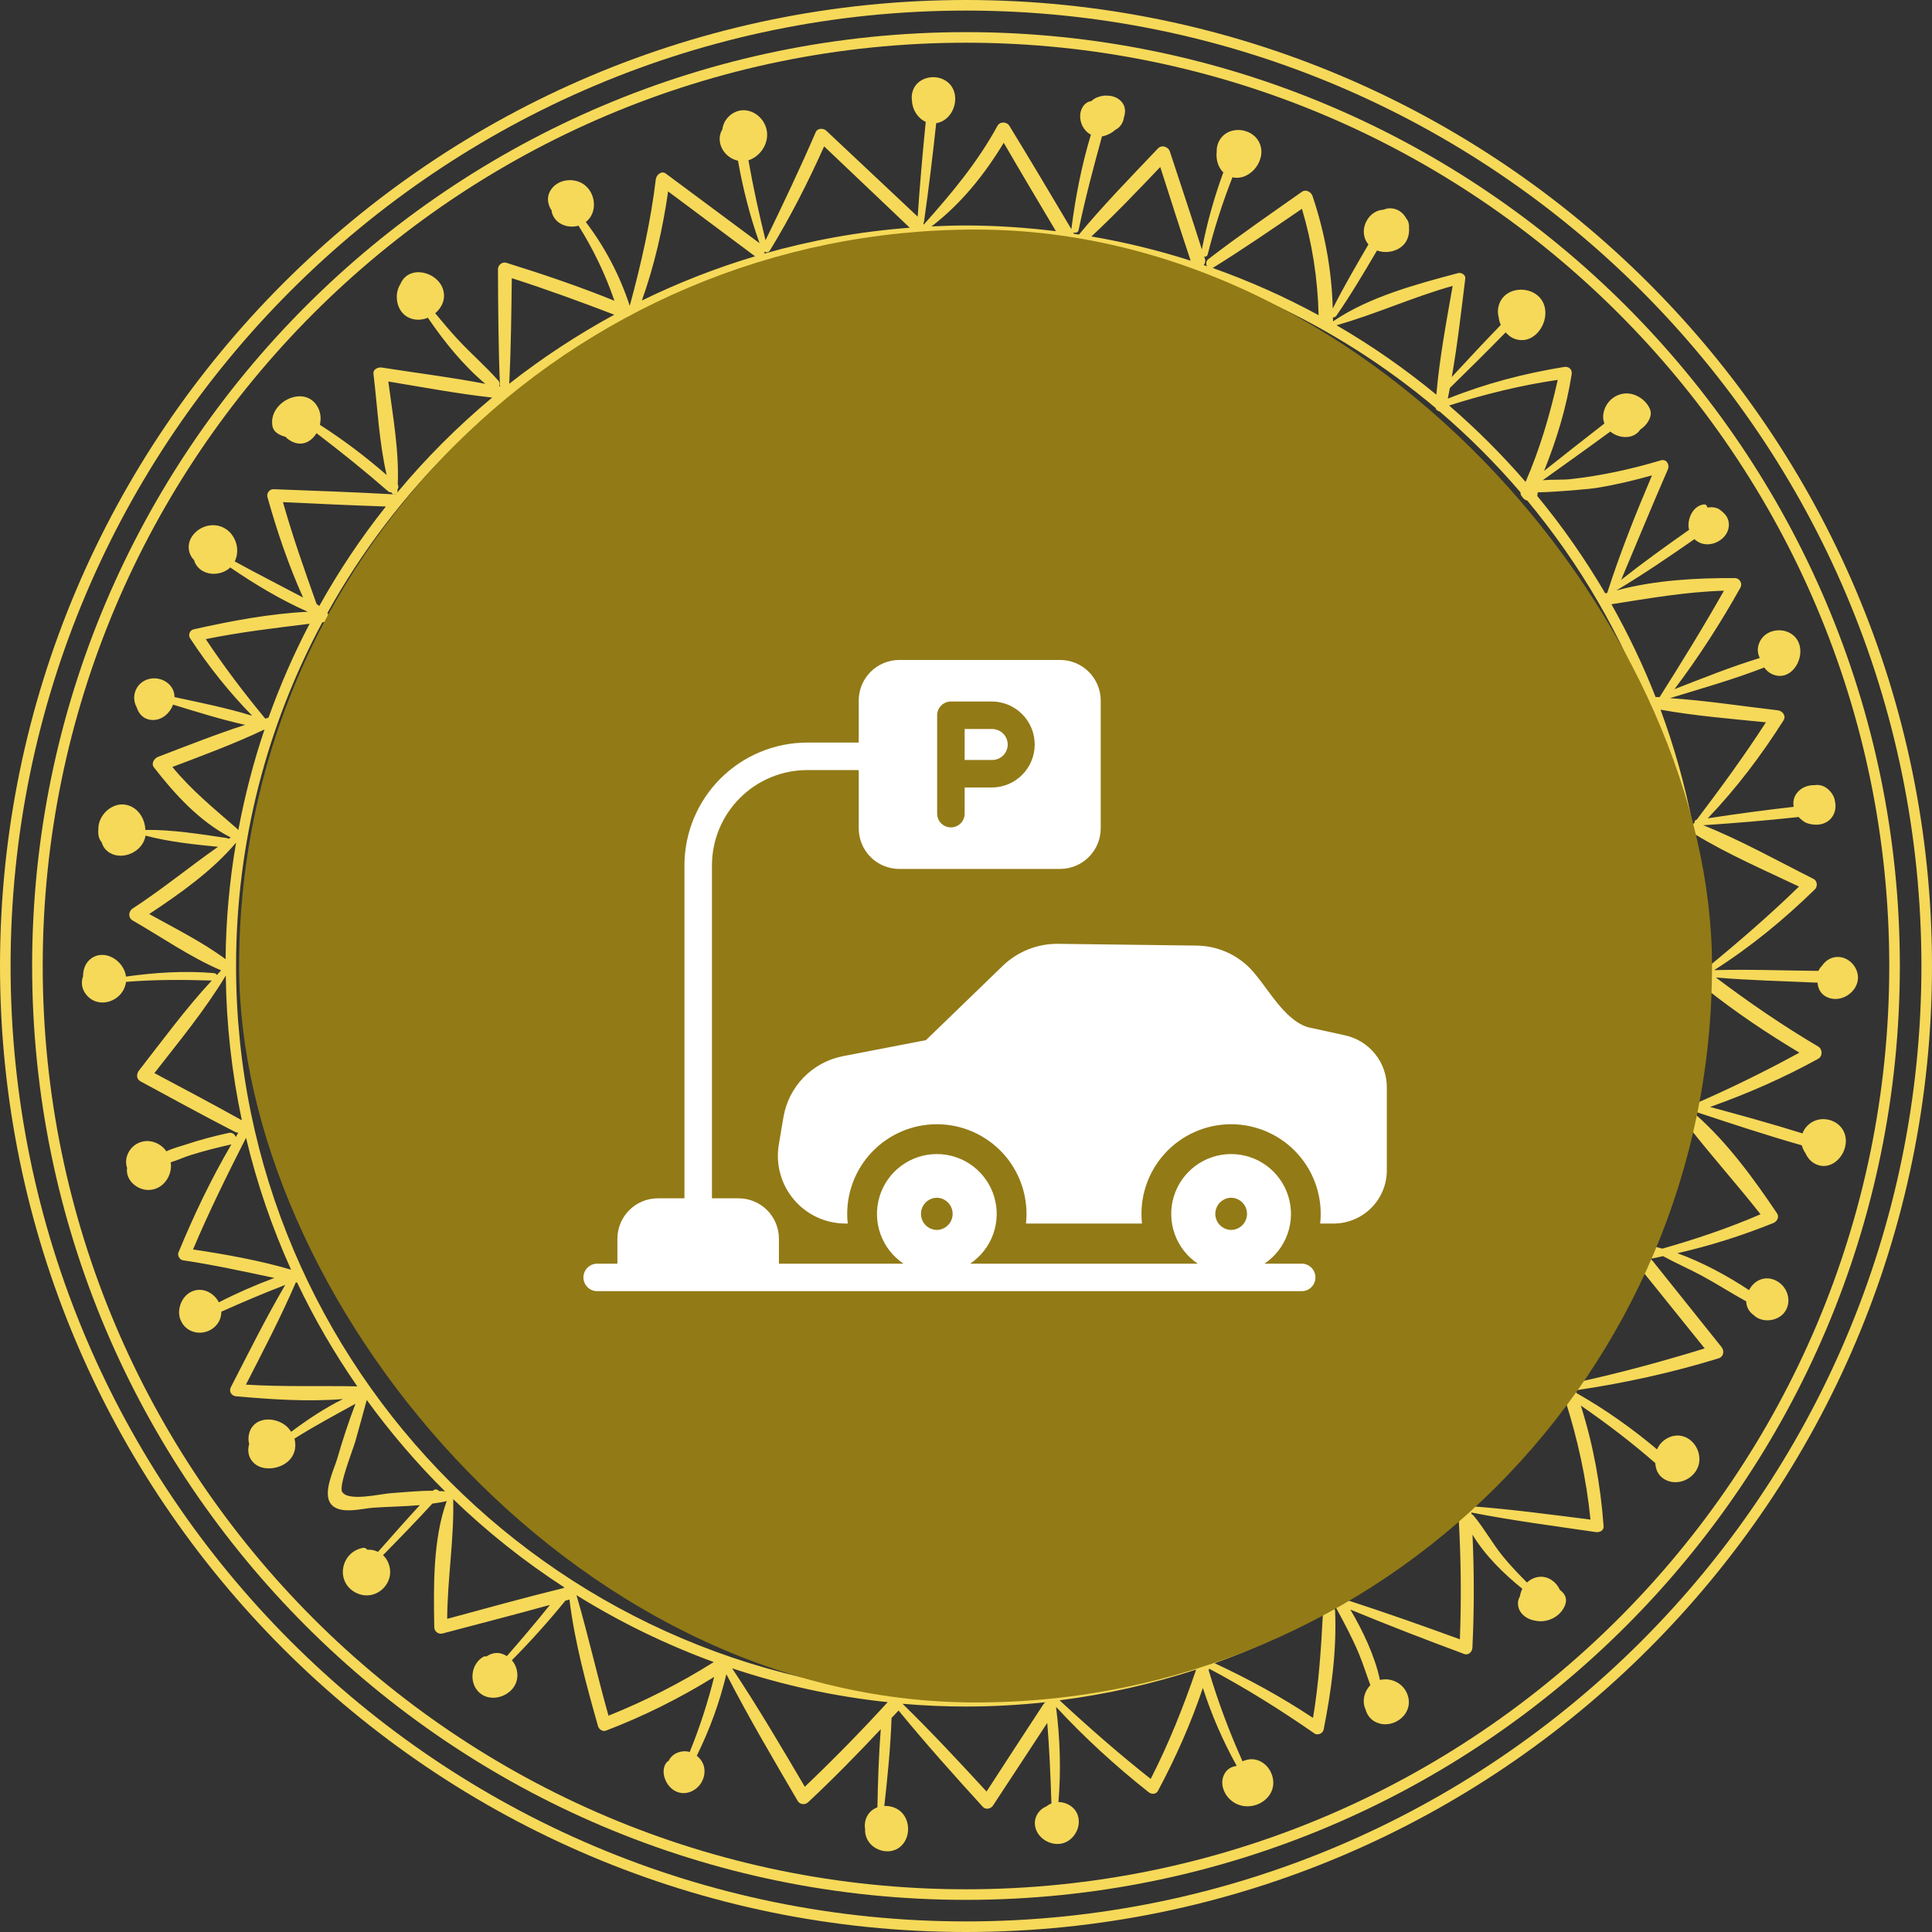 <svg width="101" height="101" viewBox="0 0 101 101" fill="none" xmlns="http://www.w3.org/2000/svg">
<rect x="0" y="0" width="101" height="101" fill="#333333" stroke="none"/>
<g clip-path="url(#clip0_14_2524)">
<path d="M50.5 101C22.655 101 0 78.345 0 50.5C0 22.655 22.655 0 50.5 0C78.345 0 101 22.655 101 50.5C101 78.345 78.345 101 50.5 101ZM50.5 0.553C22.958 0.553 0.553 22.958 0.553 50.5C0.553 78.042 22.958 100.447 50.5 100.447C78.042 100.447 100.447 78.042 100.447 50.5C100.447 22.958 78.042 0.553 50.5 0.553Z" fill="#F6D959"/>
<path d="M50.499 99.32C23.58 99.32 1.68 77.419 1.68 50.5C1.68 23.581 23.58 1.68 50.499 1.68C77.419 1.68 99.319 23.581 99.319 50.5C99.319 77.419 77.419 99.32 50.499 99.32ZM50.499 2.233C23.883 2.233 2.233 23.884 2.233 50.5C2.233 77.117 23.888 98.767 50.499 98.767C77.116 98.767 98.766 77.111 98.766 50.5C98.766 23.884 77.116 2.233 50.499 2.233Z" fill="#F6D959"/>
<path d="M95.449 52.095C96.311 52.568 97.432 51.659 97.055 50.723C96.853 50.218 96.3 49.894 95.763 50.08C95.555 50.154 95.38 50.298 95.258 50.479C95.178 50.559 95.109 50.649 95.061 50.755C93.248 50.739 91.424 50.665 89.611 50.718C91.515 49.506 93.264 48.07 94.88 46.491C95.029 46.342 95.008 46.05 94.811 45.949C92.913 44.997 91.015 43.928 89.042 43.141C90.707 43.03 92.376 42.892 94.029 42.711C94.077 42.764 94.131 42.817 94.189 42.86C94.338 42.998 94.524 43.072 94.721 43.094C95.226 43.184 95.752 42.971 95.917 42.424C95.97 42.238 95.965 42.041 95.922 41.855C95.901 41.727 95.848 41.605 95.773 41.493C95.757 41.472 95.747 41.451 95.731 41.435C95.715 41.413 95.694 41.392 95.678 41.371C95.497 41.158 95.237 41.015 94.928 41.036C94.912 41.036 94.901 41.041 94.891 41.047C94.545 41.031 94.189 41.153 93.966 41.424C93.769 41.653 93.721 41.924 93.769 42.179C92.27 42.349 90.765 42.551 89.276 42.78C90.765 41.227 92.089 39.473 93.237 37.66C93.391 37.415 93.179 37.16 92.934 37.133C91.057 36.915 89.159 36.618 87.272 36.495C87.288 36.495 87.309 36.495 87.325 36.49C88.957 35.99 90.637 35.517 92.227 34.895C92.333 35.033 92.461 35.156 92.615 35.23C93.535 35.671 94.279 34.618 94.088 33.778C93.838 32.688 92.195 32.667 91.919 33.762C91.866 33.98 91.903 34.204 91.993 34.4C90.489 34.858 89.005 35.459 87.538 36.027C88.808 34.342 89.951 32.566 90.983 30.721C91.105 30.503 90.951 30.227 90.696 30.221C88.675 30.211 86.501 30.328 84.518 30.865C84.523 30.859 84.523 30.849 84.528 30.843C84.534 30.843 84.534 30.843 84.539 30.843C85.916 30.019 87.261 29.105 88.58 28.185C88.798 28.392 89.106 28.499 89.436 28.44C89.957 28.355 90.43 27.903 90.377 27.35C90.356 27.106 90.228 26.909 90.052 26.765C89.994 26.707 89.93 26.654 89.856 26.611C89.691 26.521 89.499 26.5 89.319 26.526C89.303 26.526 89.292 26.526 89.276 26.526C89.266 26.526 89.26 26.531 89.25 26.531C89.25 26.436 89.175 26.351 89.048 26.372C88.511 26.462 88.224 27.074 88.277 27.573C88.282 27.616 88.293 27.653 88.303 27.696C87.102 28.541 85.9 29.403 84.751 30.312C85.565 28.387 86.357 26.452 87.192 24.538C87.298 24.298 87.123 23.979 86.83 24.064C85.278 24.527 83.709 24.872 82.098 25.048C81.678 25.096 81.141 25.059 80.647 25.107C81.827 24.261 83.013 23.421 84.183 22.56C84.645 22.942 85.406 22.98 85.746 22.459C85.921 22.342 86.075 22.188 86.177 22.007C86.352 21.693 86.341 21.464 86.134 21.167C85.932 20.874 85.618 20.667 85.273 20.592C84.635 20.459 84.013 20.874 83.848 21.502C83.784 21.741 83.8 21.954 83.874 22.14C82.816 22.959 81.769 23.788 80.721 24.617C81.375 22.99 81.886 21.31 82.162 19.577C82.205 19.322 82.024 19.141 81.769 19.183C79.679 19.524 77.653 20.05 75.686 20.842C75.729 20.656 75.755 20.47 75.793 20.284C76.776 19.322 77.749 18.359 78.712 17.376C78.834 17.514 78.977 17.631 79.137 17.695C80.131 18.104 80.977 16.972 80.753 16.052C80.477 14.893 78.658 14.813 78.345 15.993C78.291 16.185 78.297 16.381 78.345 16.573C78.361 16.711 78.398 16.855 78.456 16.988C77.59 17.881 76.739 18.795 75.894 19.71C76.197 18.008 76.388 16.259 76.601 14.563C76.627 14.366 76.393 14.233 76.228 14.276C74.075 14.85 71.555 15.52 69.689 16.802C69.689 16.727 69.683 16.653 69.683 16.584C69.742 16.599 69.811 16.578 69.859 16.509C70.619 15.414 71.305 14.249 71.986 13.096C72.416 13.255 72.953 13.175 73.309 12.862C73.586 12.622 73.687 12.255 73.66 11.905C73.666 11.809 73.655 11.708 73.623 11.601C73.602 11.538 73.565 11.474 73.517 11.421C73.357 11.123 73.076 10.9 72.688 10.889C72.56 10.884 72.438 10.916 72.326 10.963C71.619 10.99 71.114 11.798 71.358 12.468C71.401 12.591 71.465 12.686 71.539 12.777C70.896 13.883 70.242 14.994 69.673 16.132C69.62 14.122 69.258 12.16 68.615 10.246C68.546 10.038 68.274 9.879 68.067 10.022C66.424 11.181 64.76 12.325 63.17 13.547C63.037 13.649 63.037 13.813 63.101 13.92C63.043 13.898 62.984 13.877 62.926 13.856C62.995 13.776 63.032 13.665 62.989 13.526C62.979 13.489 62.963 13.452 62.952 13.415C63.032 13.431 63.112 13.399 63.138 13.292C63.484 11.915 63.915 10.581 64.43 9.267C65.361 9.491 66.291 8.31 65.813 7.412C65.536 6.891 64.861 6.673 64.319 6.864C63.856 7.029 63.59 7.465 63.606 7.928C63.558 8.321 63.675 8.746 63.952 9.012C63.473 10.32 63.096 11.671 62.83 13.042C62.288 11.33 61.719 9.629 61.16 7.928C61.075 7.667 60.735 7.55 60.533 7.763C59.135 9.236 57.699 10.703 56.402 12.266C56.317 12.25 56.232 12.234 56.141 12.224C56.136 12.208 56.136 12.197 56.125 12.181L56.109 12.149C56.21 12.192 56.359 12.16 56.386 12.032C56.731 10.373 57.162 8.757 57.609 7.13C57.864 7.087 58.114 6.96 58.316 6.779C58.337 6.768 58.358 6.758 58.38 6.747C58.603 6.604 58.72 6.38 58.757 6.136C58.89 5.748 58.805 5.338 58.348 5.104C58.194 5.025 58.013 4.998 57.832 4.998C57.8 4.998 57.768 4.998 57.736 4.998C57.678 5.003 57.619 5.014 57.561 5.025C57.534 5.03 57.513 5.04 57.486 5.046C57.322 5.094 57.167 5.168 57.05 5.285C56.944 5.301 56.838 5.338 56.742 5.423C56.577 5.572 56.487 5.785 56.471 6.003C56.439 6.418 56.657 6.848 57.029 7.04C56.545 8.645 56.216 10.325 56.008 11.979C54.94 10.177 53.866 8.374 52.77 6.582C52.632 6.354 52.276 6.338 52.143 6.582C51.09 8.507 49.74 10.118 48.288 11.745C48.288 11.719 48.278 11.697 48.272 11.671C48.288 11.649 48.304 11.628 48.304 11.596C48.549 9.879 48.756 8.162 48.942 6.439C49.942 6.279 50.319 4.812 49.458 4.232C48.979 3.913 48.272 3.982 47.895 4.429C47.698 4.668 47.629 4.982 47.677 5.274C47.693 5.726 47.98 6.189 48.395 6.37C48.23 8.018 48.086 9.672 47.974 11.325C46.385 9.826 44.79 8.326 43.195 6.832C43.051 6.694 42.743 6.689 42.647 6.901C41.823 8.81 40.93 10.687 40.02 12.559C39.68 11.171 39.372 9.783 39.127 8.38C39.861 8.151 40.393 7.21 39.935 6.412C39.638 5.891 38.999 5.599 38.431 5.859C38.069 6.024 37.803 6.38 37.761 6.768C37.484 7.22 37.644 7.8 38.048 8.14C38.218 8.284 38.399 8.364 38.58 8.401C38.84 9.868 39.207 11.309 39.707 12.713C38.074 11.501 36.442 10.288 34.81 9.076C34.571 8.901 34.31 9.15 34.283 9.379C34.012 11.628 33.513 13.808 32.922 15.988C32.396 14.388 31.63 12.931 30.625 11.607C31.216 11.15 31.168 10.203 30.62 9.719C30.067 9.23 29.094 9.342 28.743 10.017C28.573 10.341 28.642 10.719 28.839 11.006C28.844 11.033 28.839 11.054 28.844 11.081C28.993 11.703 29.674 11.963 30.243 11.798C31.019 13.032 31.646 14.34 32.12 15.722C30.269 14.973 28.376 14.329 26.473 13.739C26.255 13.67 26.032 13.856 26.032 14.074C26.042 16.116 26.053 18.163 26.138 20.204C26.122 20.199 26.111 20.199 26.095 20.199C26.133 20.103 26.127 19.986 26.053 19.901C25.394 19.152 24.628 18.492 23.947 17.759C23.533 17.312 23.139 16.844 22.751 16.376C23.113 16.073 23.32 15.6 23.155 15.111C22.847 14.18 21.363 13.835 20.938 14.839C20.582 15.387 20.715 16.259 21.326 16.584C21.661 16.759 22.039 16.748 22.368 16.61C23.219 17.865 24.235 19.114 25.372 20.066C23.581 19.721 21.757 19.497 19.96 19.215C19.768 19.183 19.492 19.3 19.524 19.545C19.731 21.252 19.816 23.129 20.215 24.835C19.12 23.878 17.945 22.99 16.722 22.209C16.791 21.9 16.77 21.571 16.615 21.289C15.94 20.05 13.983 21.028 14.249 22.299C14.313 22.608 14.632 22.756 14.925 22.836C14.988 22.9 15.052 22.959 15.127 23.006C15.717 23.394 16.259 23.123 16.546 22.645C17.822 23.618 19.061 24.612 20.273 25.67C20.337 25.723 20.406 25.744 20.47 25.744C20.507 25.856 20.624 25.867 20.693 25.803C20.683 25.819 20.667 25.83 20.656 25.846C18.54 25.729 16.424 25.654 14.303 25.574C14.085 25.564 13.925 25.792 13.983 25.994C14.483 27.776 15.084 29.546 15.844 31.237C14.653 30.604 13.452 29.998 12.271 29.349C12.527 28.844 12.394 28.174 11.963 27.776C11.399 27.255 10.506 27.398 10.065 28.004C9.757 28.424 9.82 28.951 10.145 29.28C10.166 29.344 10.182 29.403 10.214 29.461C10.554 30.088 11.431 30.147 11.963 29.732C11.99 29.711 12.011 29.684 12.032 29.663C13.319 30.54 14.675 31.359 16.089 31.981C14.085 32.082 12.059 32.465 10.118 32.901C9.927 32.944 9.826 33.194 9.932 33.358C10.894 34.826 11.968 36.171 13.186 37.42C11.867 37.011 10.485 36.735 9.124 36.442C9.119 35.767 8.443 35.347 7.811 35.49C7.135 35.645 6.816 36.378 7.146 36.979C7.263 37.357 7.561 37.66 8.05 37.638C8.507 37.617 8.895 37.261 9.049 36.836C10.293 37.218 11.548 37.612 12.814 37.894C11.277 38.388 9.767 38.994 8.268 39.563C8.071 39.638 7.885 39.904 8.044 40.111C9.124 41.509 10.427 42.934 12.016 43.758C12.032 43.769 12.053 43.769 12.069 43.774C12.027 43.801 11.99 43.827 11.952 43.854C11.926 43.833 11.894 43.817 11.857 43.811C10.485 43.609 8.991 43.365 7.598 43.386C7.582 42.806 7.226 42.227 6.636 42.083C5.886 41.897 5.12 42.604 5.141 43.354C5.12 43.599 5.152 43.849 5.317 44.035C5.354 44.152 5.402 44.269 5.487 44.37C6.067 45.05 7.226 44.71 7.539 43.934C7.571 43.854 7.593 43.769 7.609 43.684C8.815 44.008 10.145 44.146 11.399 44.269C9.895 45.321 8.475 46.496 6.933 47.496C6.71 47.64 6.689 47.98 6.933 48.118C8.438 48.985 9.953 50.043 11.559 50.729C11.485 50.803 11.415 50.888 11.341 50.968C11.309 50.92 11.261 50.883 11.187 50.872C9.65 50.739 8.114 50.84 6.588 51.053C6.487 50.229 5.466 49.559 4.732 50.133C4.461 50.346 4.339 50.691 4.344 51.032C4.248 51.298 4.254 51.595 4.418 51.867C5.014 52.845 6.449 52.398 6.588 51.33C8.082 51.207 9.57 51.212 11.07 51.26C9.703 52.733 8.496 54.387 7.268 55.961C7.13 56.136 7.114 56.407 7.343 56.529C8.986 57.417 10.629 58.321 12.287 59.172C12.346 59.204 12.404 59.209 12.457 59.209C12.41 59.284 12.367 59.363 12.325 59.443C12.277 59.3 12.144 59.188 11.958 59.225C11.208 59.39 10.469 59.581 9.741 59.826C9.416 59.932 9.033 60.028 8.698 60.188C8.55 59.98 8.342 59.81 8.087 59.72C7.507 59.512 6.885 59.794 6.662 60.368C6.572 60.602 6.572 60.847 6.646 61.065C6.646 61.086 6.636 61.102 6.636 61.123C6.598 61.719 7.162 62.192 7.725 62.208C8.353 62.229 8.842 61.724 8.927 61.123C8.943 61.001 8.943 60.879 8.922 60.762C9.299 60.65 9.677 60.469 10.033 60.363C10.714 60.156 11.399 59.98 12.096 59.826C11.033 61.639 10.129 63.537 9.326 65.483C9.267 65.632 9.395 65.855 9.549 65.882C11.165 66.121 12.75 66.472 14.345 66.807C13.356 67.174 12.383 67.599 11.442 68.083C11.181 67.578 10.581 67.27 10.033 67.514C9.539 67.732 9.273 68.338 9.39 68.859C9.395 68.891 9.411 68.918 9.422 68.95C9.427 68.96 9.427 68.976 9.432 68.987C9.438 68.998 9.443 69.008 9.448 69.019C9.459 69.045 9.469 69.067 9.48 69.088C9.714 69.572 10.283 69.779 10.793 69.614C11.272 69.46 11.575 69.04 11.57 68.572C12.654 68.088 13.744 67.621 14.855 67.195C14.882 67.184 14.898 67.169 14.919 67.158C13.898 68.902 12.995 70.72 12.069 72.517C11.952 72.741 12.101 72.975 12.346 72.996C14.17 73.155 16.078 73.288 17.929 73.139C16.977 73.613 16.078 74.208 15.222 74.852C15.148 74.74 15.063 74.633 14.957 74.543C14.356 74.043 13.266 74.049 13.026 74.931C12.973 75.133 12.979 75.319 13.026 75.49C12.947 75.766 12.963 76.064 13.133 76.319C13.537 76.93 14.489 76.851 14.999 76.447C15.403 76.128 15.515 75.644 15.393 75.208C16.429 74.554 17.503 73.98 18.583 73.384C18.221 74.33 17.907 75.293 17.626 76.266C17.466 76.813 16.855 78.031 17.291 78.611C17.737 79.211 18.928 78.855 19.524 78.818C20.321 78.765 21.14 78.754 21.948 78.685C21.209 79.488 20.486 80.307 19.763 81.126C19.587 81.04 19.391 81.003 19.189 81.014C19.157 80.95 19.082 80.902 18.981 80.918C17.828 81.12 17.509 82.667 18.572 83.247C19.63 83.821 20.789 82.71 20.268 81.631C20.204 81.503 20.125 81.391 20.023 81.301C20.895 80.413 21.762 79.52 22.602 78.605C22.831 78.573 23.059 78.541 23.288 78.488C23.315 78.483 23.336 78.467 23.357 78.456C22.623 80.482 22.666 82.96 22.703 85.071C22.709 85.289 22.916 85.448 23.129 85.395C25 84.9 26.882 84.417 28.748 83.901C28.02 84.81 27.265 85.698 26.5 86.575C26.404 86.517 26.297 86.469 26.175 86.437C25.904 86.373 25.643 86.448 25.431 86.597C25.383 86.581 25.324 86.581 25.261 86.618C24.686 86.948 24.527 87.772 24.904 88.309C25.351 88.947 26.276 88.856 26.765 88.314C27.169 87.867 27.116 87.208 26.76 86.793C27.744 85.799 28.674 84.762 29.557 83.678C29.626 83.656 29.7 83.64 29.769 83.619C30.046 85.863 30.647 88.064 31.263 90.239C31.311 90.403 31.508 90.542 31.678 90.473C33.656 89.718 35.538 88.776 37.335 87.665C37 89.005 36.575 90.318 36.054 91.594C36.033 91.589 36.017 91.579 35.995 91.573C35.575 91.488 35.139 91.674 34.959 92.046C34.906 92.078 34.858 92.115 34.826 92.163C34.56 92.541 34.725 93.099 35.012 93.407C35.724 94.168 36.862 93.514 36.83 92.552C36.82 92.238 36.66 91.972 36.426 91.786C37.096 90.425 37.617 89.01 37.973 87.522C39.133 89.776 40.425 91.961 41.7 94.147C41.818 94.343 42.083 94.37 42.248 94.216C43.561 92.987 44.816 91.706 46.044 90.398C45.938 91.754 45.896 93.12 45.869 94.481C45.715 94.54 45.566 94.63 45.454 94.763C45.247 95.003 45.172 95.332 45.226 95.635C45.204 95.96 45.359 96.3 45.635 96.518C46.098 96.879 46.783 96.89 47.182 96.427C47.581 95.97 47.57 95.21 47.15 94.763C46.911 94.513 46.566 94.397 46.23 94.412C46.401 92.881 46.555 91.345 46.608 89.808C46.73 89.675 46.858 89.553 46.975 89.42C48.389 91.148 49.878 92.807 51.377 94.455C51.532 94.625 51.803 94.561 51.914 94.386C52.861 92.945 53.807 91.509 54.748 90.069C54.865 91.472 54.918 92.876 54.966 94.279C54.876 94.317 54.791 94.359 54.722 94.423C54.61 94.471 54.504 94.535 54.408 94.62C54.02 94.981 54.004 95.534 54.328 95.938C54.663 96.358 55.291 96.539 55.78 96.273C56.253 96.013 56.519 95.417 56.343 94.896C56.2 94.471 55.769 94.21 55.333 94.205C55.471 92.567 55.418 90.887 55.211 89.266C55.211 89.255 55.216 89.25 55.216 89.239C56.705 90.85 58.321 92.323 60.044 93.689C60.193 93.806 60.427 93.817 60.533 93.626C61.458 91.897 62.256 90.1 62.883 88.24C63.335 89.643 63.925 91.004 64.643 92.296C64.632 92.307 64.616 92.317 64.606 92.328C64.382 92.355 64.17 92.477 64.037 92.69C63.728 93.184 63.968 93.828 64.404 94.157C65.382 94.902 66.929 94.008 66.488 92.769C66.296 92.227 65.744 91.844 65.159 92.004C65.09 92.02 65.02 92.046 64.957 92.078C64.26 90.526 63.675 88.957 63.186 87.32C63.197 87.293 63.207 87.266 63.213 87.235C65.116 88.245 66.951 89.393 68.716 90.621C68.881 90.738 69.152 90.621 69.194 90.43C69.598 88.399 69.885 86.293 69.795 84.22C69.79 84.151 69.769 84.103 69.742 84.055C69.769 84.039 69.795 84.023 69.822 84.007C70.252 84.805 70.678 85.592 71.029 86.426C71.257 86.969 71.433 87.543 71.64 88.096C71.55 88.186 71.47 88.298 71.406 88.431C71.263 88.734 71.252 89.085 71.39 89.372C71.459 89.617 71.603 89.835 71.826 89.973C72.671 90.494 73.852 89.728 73.623 88.734C73.458 88.022 72.746 87.676 72.14 87.825C71.874 86.565 71.241 85.246 70.593 84.145C72.565 84.959 74.548 85.725 76.553 86.469C76.766 86.549 76.962 86.347 76.973 86.15C77.069 84.172 77.069 82.2 76.978 80.227C77.622 81.301 78.605 82.269 79.584 83.055C79.52 83.183 79.477 83.321 79.456 83.46C79.392 83.561 79.355 83.683 79.355 83.816C79.355 84.337 79.817 84.672 80.301 84.73C80.317 84.73 80.328 84.736 80.344 84.741C80.886 84.821 81.471 84.555 81.742 84.071C81.907 83.779 81.928 83.492 81.689 83.242C81.647 83.194 81.593 83.156 81.545 83.114C81.343 82.667 80.876 82.343 80.365 82.449C80.147 82.492 79.972 82.593 79.828 82.731C79.392 82.295 78.967 81.849 78.573 81.37C78.015 80.684 77.59 79.897 77.026 79.222C76.999 79.19 76.962 79.174 76.93 79.158C76.93 79.153 76.93 79.148 76.93 79.142C76.93 79.11 76.914 79.094 76.909 79.068C79.068 79.493 81.258 79.775 83.433 80.094C83.619 80.121 83.848 80.014 83.832 79.791C83.677 77.638 83.289 75.527 82.641 73.48C83.991 74.41 85.288 75.399 86.533 76.484C86.538 76.59 86.559 76.697 86.591 76.803C86.756 77.313 87.288 77.558 87.798 77.467C88.351 77.372 88.819 76.904 88.84 76.33C88.862 75.766 88.495 75.213 87.942 75.075C87.415 74.942 86.83 75.272 86.628 75.771C85.32 74.671 83.917 73.677 82.423 72.831C82.407 72.783 82.391 72.73 82.37 72.682C84.9 72.31 87.383 71.768 89.835 71.013C90.111 70.928 90.159 70.624 89.994 70.417C88.792 68.912 87.591 67.408 86.389 65.909C86.347 65.861 86.304 65.829 86.256 65.813C86.485 65.77 86.713 65.717 86.942 65.669C87.612 66.036 88.325 66.344 88.994 66.706C89.771 67.126 90.515 67.61 91.286 68.03C91.297 68.354 91.462 68.604 91.69 68.758C91.764 68.833 91.855 68.891 91.961 68.939C92.36 69.104 92.86 69.024 93.179 68.726C93.546 68.381 93.583 67.828 93.333 67.403C93.078 66.977 92.567 66.722 92.078 66.876C91.791 66.966 91.573 67.184 91.435 67.445C90.324 66.706 89 65.988 87.692 65.515C89.398 65.127 91.068 64.595 92.695 63.941C92.886 63.867 93.035 63.638 92.902 63.436C91.701 61.644 90.302 59.73 88.681 58.3C88.612 58.242 88.532 58.215 88.447 58.22C88.447 58.215 88.447 58.21 88.452 58.204C88.521 58.183 88.59 58.151 88.665 58.13C90.499 58.736 92.339 59.347 94.194 59.874C94.232 60.017 94.295 60.156 94.38 60.278C94.471 60.48 94.609 60.666 94.79 60.783C95.619 61.32 96.497 60.507 96.497 59.645C96.491 58.55 95.093 58.103 94.407 58.938C94.327 59.039 94.269 59.14 94.232 59.252C92.636 58.752 91.015 58.305 89.398 57.869C91.344 57.178 93.232 56.354 95.045 55.354C95.295 55.216 95.284 54.844 95.045 54.706C93.184 53.61 91.424 52.398 89.702 51.101C91.467 51.255 93.253 51.287 95.019 51.372C95.034 51.675 95.178 51.946 95.449 52.095ZM94.046 46.347C92.504 47.852 90.871 49.251 89.212 50.622C89.212 50.58 89.218 50.543 89.218 50.5C89.218 48.15 89.005 45.848 88.601 43.609C90.318 44.657 92.216 45.476 94.046 46.347ZM92.317 37.761C91.185 39.515 89.967 41.179 88.702 42.849C88.702 42.849 88.702 42.854 88.697 42.854H88.691C88.606 42.87 88.574 42.95 88.585 43.025C88.548 43.04 88.516 43.062 88.489 43.094C88.085 41.036 87.522 39.032 86.809 37.101C88.622 37.426 90.483 37.575 92.317 37.761ZM90.122 30.881C89.058 32.768 87.92 34.608 86.761 36.442V36.447C86.713 36.447 86.666 36.437 86.618 36.437C86.597 36.437 86.575 36.442 86.554 36.447C85.895 34.767 85.118 33.146 84.241 31.588C86.219 31.279 88.128 30.939 90.122 30.881ZM83.475 25.505C84.454 25.346 85.416 25.117 86.362 24.851C85.507 26.866 84.693 28.903 84.023 30.992C83.991 31.003 83.954 31.008 83.922 31.024C82.869 29.227 81.678 27.52 80.36 25.925C80.365 25.904 80.376 25.883 80.376 25.861C80.381 25.83 80.381 25.792 80.386 25.761C80.386 25.755 80.386 25.75 80.386 25.739C81.343 25.723 83.125 25.564 83.475 25.505ZM81.434 19.859C81.024 21.693 80.503 23.464 79.754 25.192C78.52 23.767 77.186 22.432 75.755 21.199C77.616 20.608 79.504 20.14 81.434 19.859ZM75.941 14.946C75.612 16.812 75.255 18.721 75.091 20.608C75.091 20.614 75.08 20.624 75.085 20.63C73.453 19.285 71.709 18.067 69.87 17.003C71.922 16.424 73.873 15.525 75.941 14.946ZM63.447 13.978C65.015 13.005 66.536 11.958 68.062 10.916C68.604 12.734 68.886 14.574 68.934 16.477C67.163 15.515 65.308 14.685 63.383 14.005C63.404 13.999 63.425 13.994 63.447 13.978ZM60.655 8.73C61.182 10.363 61.697 12 62.245 13.627C60.565 13.09 58.832 12.665 57.056 12.362C58.305 11.197 59.48 9.964 60.655 8.73ZM52.473 7.465C53.371 9.012 54.286 10.549 55.2 12.085C53.658 11.899 52.09 11.788 50.5 11.788C49.894 11.788 49.293 11.809 48.698 11.835C50.239 10.661 51.468 9.124 52.473 7.465ZM39.978 13.159C40.068 13.207 40.185 13.202 40.254 13.085C41.323 11.336 42.248 9.517 43.083 7.651C44.572 9.071 46.066 10.49 47.56 11.905C44.944 12.101 42.397 12.564 39.946 13.26C39.962 13.229 39.972 13.191 39.978 13.159ZM34.927 10.007C36.442 11.139 37.957 12.271 39.473 13.399C37.426 14.01 35.448 14.786 33.555 15.711C34.214 13.867 34.65 11.947 34.927 10.007ZM26.755 14.542C28.562 15.121 30.344 15.775 32.114 16.451C30.179 17.503 28.344 18.71 26.622 20.061C26.712 18.226 26.733 16.381 26.755 14.542ZM20.3 19.944C22.102 20.241 23.91 20.582 25.729 20.784C23.921 22.294 22.246 23.969 20.741 25.782C20.757 25.761 20.773 25.734 20.779 25.702C20.784 25.66 20.784 25.622 20.784 25.58C20.832 25.505 20.842 25.41 20.794 25.325C20.869 23.559 20.529 21.693 20.3 19.944ZM14.792 26.25C16.583 26.335 18.375 26.42 20.172 26.478C18.875 28.11 17.711 29.849 16.69 31.683C16.669 31.657 16.637 31.63 16.599 31.609C16.583 31.598 16.567 31.593 16.552 31.582C15.924 29.817 15.302 28.057 14.792 26.25ZM10.756 33.411C12.559 33.045 14.361 32.832 16.185 32.609C15.361 34.182 14.643 35.825 14.037 37.516C13.978 37.532 13.925 37.553 13.867 37.569C12.766 36.235 11.719 34.858 10.756 33.411ZM9.012 40.095C10.629 39.483 12.266 38.877 13.829 38.133C13.25 39.84 12.798 41.599 12.457 43.402C12.442 43.375 12.426 43.349 12.394 43.322C11.192 42.27 10.017 41.323 9.012 40.095ZM7.8 47.783C9.422 46.709 11.086 45.534 12.341 44.051C12 46.034 11.814 48.065 11.793 50.144C10.57 49.24 9.14 48.528 7.8 47.783ZM8.071 56.099C9.358 54.445 10.724 52.797 11.803 51C11.835 53.589 12.123 56.12 12.644 58.566C11.128 57.72 9.597 56.912 8.071 56.099ZM10.091 65.318C10.932 63.33 11.883 61.405 12.862 59.48C13.431 61.873 14.223 64.18 15.217 66.376C13.553 65.887 11.814 65.579 10.091 65.318ZM12.856 72.385C13.76 70.619 14.68 68.859 15.467 67.036C15.488 67.041 15.504 67.041 15.525 67.046H15.531C16.435 68.95 17.487 70.757 18.678 72.475C16.727 72.438 14.802 72.507 12.856 72.385ZM23.224 77.962C23.134 77.951 23.044 77.957 22.953 77.951C22.879 77.861 22.74 77.818 22.634 77.93C22.634 77.93 22.634 77.93 22.629 77.935C21.906 77.925 21.167 78.01 20.449 78.058C19.885 78.095 18.205 78.515 17.886 77.989C17.695 77.675 18.466 75.75 18.577 75.346C18.774 74.628 18.981 73.91 19.173 73.187C20.412 74.894 21.789 76.5 23.283 77.983C23.262 77.972 23.245 77.962 23.224 77.962ZM29.466 83.018C27.43 83.518 25.404 84.082 23.378 84.629C23.389 82.54 23.745 80.445 23.692 78.371C25.473 80.089 27.419 81.636 29.503 82.986C29.493 82.997 29.477 83.008 29.466 83.018ZM31.811 89.691C31.221 87.601 30.748 85.475 30.136 83.39C32.385 84.789 34.788 85.964 37.314 86.889C35.559 87.99 33.736 88.92 31.811 89.691ZM42.073 93.407C40.844 91.323 39.616 89.228 38.271 87.213C40.871 88.085 43.593 88.686 46.406 88.984C45.013 90.51 43.567 91.983 42.073 93.407ZM54.557 89.079C53.557 90.6 52.568 92.131 51.574 93.657C50.144 92.1 48.698 90.552 47.188 89.074V89.069C48.283 89.165 49.383 89.213 50.505 89.213C51.909 89.213 53.291 89.133 54.653 88.989C54.615 89.01 54.583 89.042 54.557 89.079ZM60.156 92.998C58.507 91.695 56.934 90.318 55.392 88.888C57.848 88.574 60.235 88.032 62.532 87.282C61.862 89.239 61.102 91.148 60.156 92.998ZM68.641 89.808C66.993 88.718 65.286 87.777 63.495 86.948C65.462 86.246 67.349 85.384 69.157 84.39C69.061 86.214 68.944 88.005 68.641 89.808ZM76.319 85.698C74.368 84.986 72.406 84.294 70.428 83.651C72.507 82.396 74.458 80.955 76.255 79.35C76.377 81.466 76.399 83.582 76.319 85.698ZM83.146 79.44C81.078 79.18 78.999 78.898 76.92 78.743C78.722 77.058 80.37 75.202 81.827 73.198C82.476 75.24 82.933 77.303 83.146 79.44ZM89.117 70.492C86.926 71.167 84.714 71.768 82.476 72.257C83.747 70.396 84.868 68.418 85.804 66.344C85.815 66.376 85.826 66.403 85.847 66.43C86.937 67.785 88.027 69.136 89.117 70.492ZM92.036 63.479C90.361 64.202 88.649 64.781 86.9 65.276C86.74 65.233 86.581 65.185 86.426 65.148C86.315 65.122 86.251 65.27 86.347 65.334C86.384 65.356 86.421 65.377 86.458 65.398C86.362 65.425 86.267 65.457 86.166 65.478C87.059 63.372 87.766 61.171 88.277 58.895C89.489 60.453 90.813 61.921 92.036 63.479ZM81.928 72.113C81.758 72.103 81.593 72.214 81.588 72.39C81.556 72.374 81.529 72.358 81.498 72.342C81.306 72.246 81.147 72.512 81.327 72.629C81.381 72.661 81.428 72.698 81.482 72.73C78.403 77.01 74.458 80.631 69.912 83.332C69.816 83.337 69.731 83.391 69.678 83.47C64.042 86.767 57.492 88.659 50.5 88.659C29.461 88.659 12.341 71.539 12.341 50.5C12.341 44.008 13.973 37.894 16.849 32.534C16.865 32.534 16.881 32.529 16.892 32.529C17.152 32.497 17.237 32.205 17.115 32.045C20.731 25.532 26.196 20.183 32.8 16.706C32.869 16.844 33.108 16.86 33.188 16.674C33.215 16.605 33.241 16.536 33.268 16.461C38.447 13.829 44.3 12.341 50.5 12.341C52.244 12.341 53.961 12.468 55.647 12.697C55.721 12.734 55.801 12.745 55.881 12.729C56.014 12.75 56.147 12.777 56.279 12.793C56.343 12.856 56.439 12.878 56.535 12.835C63.516 13.946 69.864 16.966 75.048 21.326C75.075 21.427 75.165 21.491 75.261 21.512C76.776 22.81 78.191 24.224 79.488 25.739C79.488 25.798 79.493 25.856 79.53 25.909C79.637 26.069 79.716 26.143 79.844 26.17C85.342 32.779 88.659 41.254 88.659 50.5C88.659 50.596 88.654 50.691 88.654 50.787C88.601 50.84 88.596 50.925 88.649 50.979C88.553 58.816 86.081 66.084 81.928 72.113ZM94.067 55.03C92.296 55.998 90.489 56.886 88.644 57.688C88.606 57.678 88.564 57.667 88.526 57.657C88.893 55.711 89.117 53.717 89.18 51.68C90.728 52.914 92.371 54.014 94.067 55.03Z" fill="#F6D959"/>
<rect x="12.5" y="12" width="77" height="77" rx="38.5" fill="#927A16"/>
<path d="M68.058 66.061H66.103C66.66 65.687 67.082 65.144 67.308 64.512C67.533 63.88 67.549 63.192 67.353 62.55C67.158 61.908 66.761 61.346 66.222 60.946C65.683 60.547 65.03 60.331 64.359 60.331C63.688 60.331 63.034 60.547 62.495 60.946C61.956 61.346 61.559 61.908 61.364 62.55C61.168 63.192 61.184 63.88 61.41 64.512C61.635 65.144 62.057 65.687 62.614 66.061H50.718C51.275 65.687 51.698 65.144 51.923 64.512C52.149 63.88 52.165 63.192 51.97 62.55C51.775 61.908 51.378 61.346 50.839 60.946C50.3 60.547 49.647 60.331 48.975 60.331C48.304 60.331 47.651 60.547 47.112 60.946C46.573 61.346 46.176 61.908 45.981 62.55C45.786 63.192 45.802 63.88 46.027 64.512C46.253 65.144 46.675 65.687 47.233 66.061H40.72V64.752C40.72 64.193 40.497 63.658 40.102 63.263C39.707 62.867 39.172 62.645 38.613 62.645H37.219V45.24C37.22 43.919 37.746 42.652 38.68 41.718C39.614 40.784 40.881 40.258 42.202 40.257H44.888C44.9 40.245 44.888 43.305 44.892 43.304C44.892 43.583 44.947 43.859 45.053 44.116C45.16 44.374 45.316 44.608 45.513 44.805C45.71 45.002 45.944 45.158 46.202 45.265C46.459 45.371 46.735 45.426 47.014 45.426H55.414C55.978 45.426 56.519 45.203 56.918 44.805C57.317 44.408 57.542 43.868 57.543 43.304V36.623C57.542 36.059 57.317 35.519 56.918 35.121C56.519 34.723 55.978 34.5 55.414 34.501H47.014C46.735 34.501 46.459 34.556 46.202 34.662C45.944 34.769 45.71 34.925 45.513 35.122C45.316 35.319 45.16 35.553 45.053 35.81C44.947 36.068 44.892 36.344 44.892 36.623C44.888 36.622 44.9 38.83 44.888 38.819H42.202C40.499 38.821 38.867 39.498 37.663 40.702C36.459 41.905 35.782 43.537 35.781 45.24V62.645H34.384C33.826 62.647 33.291 62.869 32.896 63.264C32.501 63.659 32.279 64.194 32.276 64.752V66.061H31.219C31.029 66.061 30.846 66.137 30.711 66.272C30.576 66.406 30.5 66.589 30.5 66.78C30.5 66.971 30.576 67.154 30.711 67.289C30.846 67.424 31.029 67.499 31.219 67.499H68.058C68.248 67.497 68.428 67.42 68.561 67.285C68.694 67.151 68.768 66.969 68.768 66.78C68.768 66.591 68.694 66.41 68.561 66.275C68.428 66.14 68.248 66.063 68.058 66.061ZM48.992 37.392C48.992 37.201 49.068 37.019 49.203 36.884C49.338 36.749 49.52 36.673 49.711 36.673H51.869C52.46 36.679 53.026 36.919 53.442 37.34C53.858 37.761 54.092 38.329 54.092 38.92C54.092 39.512 53.858 40.08 53.442 40.501C53.026 40.922 52.46 41.161 51.868 41.168H50.43V42.535C50.43 42.725 50.354 42.908 50.219 43.043C50.084 43.178 49.902 43.254 49.711 43.254C49.52 43.254 49.337 43.178 49.202 43.043C49.067 42.908 48.992 42.725 48.992 42.535L48.992 37.392ZM48.974 64.299C48.753 64.295 48.542 64.205 48.388 64.047C48.233 63.89 48.146 63.678 48.146 63.457C48.146 63.236 48.233 63.024 48.388 62.866C48.542 62.709 48.753 62.619 48.974 62.615C49.195 62.619 49.406 62.709 49.56 62.866C49.715 63.024 49.802 63.236 49.802 63.457C49.802 63.678 49.715 63.89 49.56 64.047C49.406 64.205 49.195 64.295 48.974 64.299ZM64.362 64.299C64.141 64.295 63.93 64.205 63.775 64.048C63.62 63.89 63.533 63.678 63.533 63.457C63.533 63.236 63.62 63.024 63.775 62.866C63.93 62.709 64.141 62.618 64.362 62.615C64.583 62.618 64.794 62.709 64.949 62.866C65.104 63.024 65.191 63.236 65.191 63.457C65.191 63.678 65.104 63.89 64.949 64.048C64.794 64.205 64.583 64.295 64.362 64.299Z" fill="white"/>
<path d="M52.681 38.924C52.68 38.709 52.594 38.503 52.442 38.35C52.29 38.198 52.083 38.112 51.868 38.111H50.43V39.73H51.868C52.083 39.73 52.289 39.646 52.441 39.495C52.593 39.344 52.68 39.139 52.681 38.924Z" fill="white"/>
<path d="M70.318 54.126L68.618 53.752C67.334 53.57 66.411 51.874 65.664 50.985C65.299 50.509 64.831 50.122 64.295 49.854C63.759 49.585 63.169 49.441 62.569 49.433L55.273 49.34C54.224 49.34 53.214 49.742 52.451 50.462L48.405 54.376L44.048 55.217C43.275 55.372 42.567 55.756 42.017 56.319C41.466 56.882 41.098 57.599 40.961 58.374L40.711 59.856C40.629 60.36 40.657 60.876 40.793 61.368C40.929 61.861 41.17 62.318 41.5 62.708C41.829 63.099 42.24 63.413 42.702 63.63C43.165 63.846 43.669 63.96 44.18 63.964H44.321C44.298 63.796 44.288 63.626 44.289 63.457C44.29 62.82 44.42 62.19 44.671 61.605C44.923 61.021 45.291 60.493 45.754 60.056C46.216 59.618 46.763 59.279 47.36 59.059C47.958 58.84 48.594 58.745 49.23 58.779C49.866 58.813 50.488 58.977 51.058 59.26C51.629 59.543 52.135 59.939 52.548 60.424C52.96 60.909 53.269 61.473 53.456 62.082C53.643 62.69 53.704 63.331 53.636 63.964H59.7C59.629 63.309 59.697 62.648 59.898 62.021C60.1 61.395 60.431 60.818 60.871 60.328C61.31 59.839 61.848 59.447 62.449 59.179C63.05 58.911 63.7 58.772 64.358 58.772C65.016 58.772 65.667 58.911 66.268 59.179C66.868 59.447 67.406 59.839 67.846 60.328C68.285 60.818 68.616 61.395 68.818 62.021C69.019 62.648 69.087 63.309 69.016 63.964H69.717C70.455 63.963 71.163 63.67 71.685 63.148C72.207 62.626 72.5 61.919 72.5 61.181V56.847C72.502 56.212 72.287 55.596 71.889 55.101C71.492 54.606 70.938 54.262 70.318 54.126Z" fill="white"/>
</g>
<defs>
<clipPath id="clip0_14_2524">
<rect width="101" height="101" fill="white"/>
</clipPath>
</defs>
</svg>
